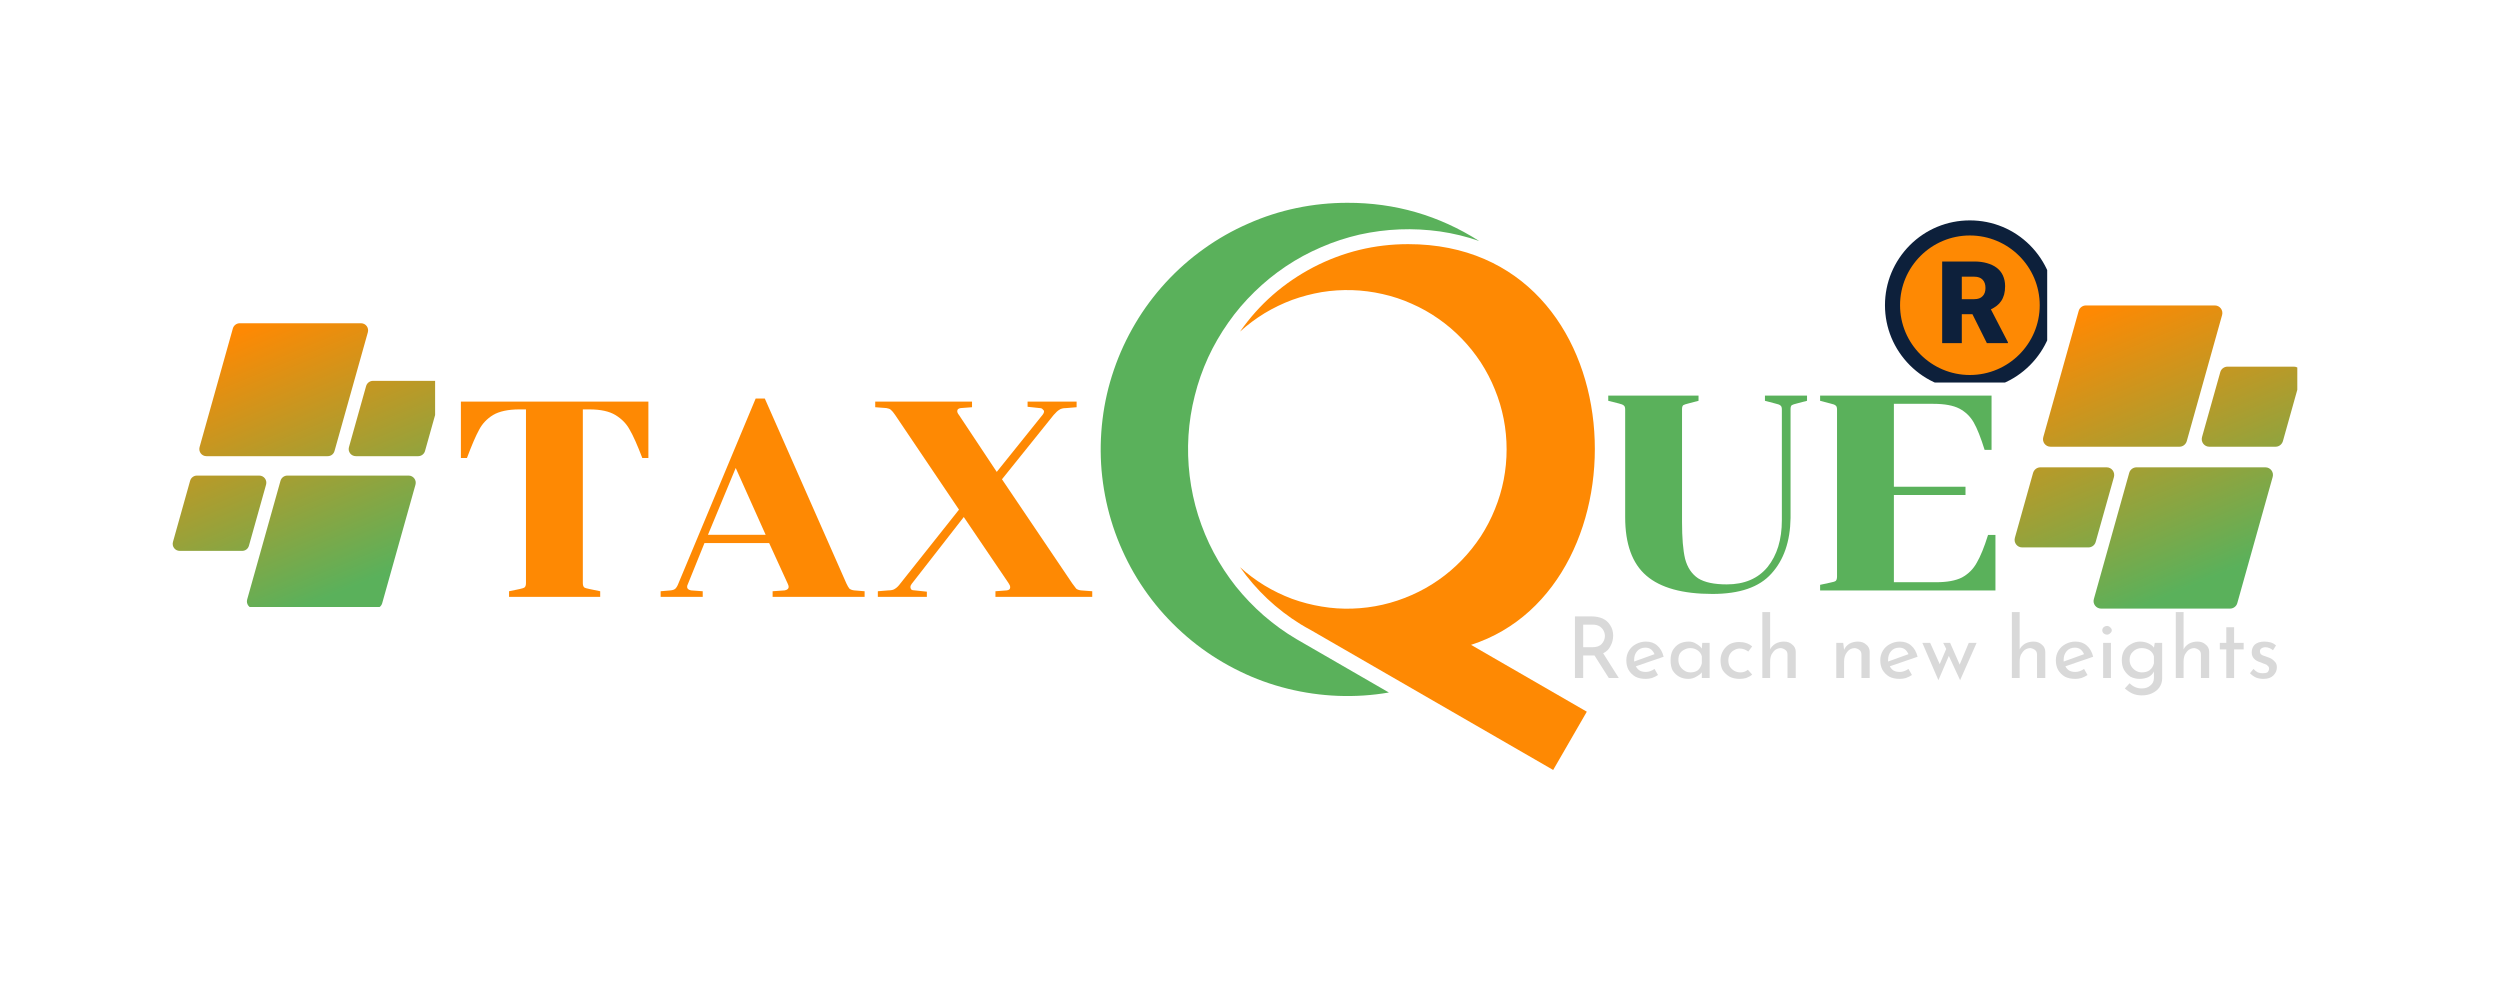 <svg xmlns="http://www.w3.org/2000/svg" xmlns:xlink="http://www.w3.org/1999/xlink" width="120" zoomAndPan="magnify" viewBox="0 0 90 36" height="48" preserveAspectRatio="xMidYMid meet" version="1.0"><defs><g/><clipPath id="03cbd02310"><path d="M 39.059 7.301 L 54 7.301 L 54 26 L 39.059 26 Z M 39.059 7.301 " clip-rule="nonzero"/></clipPath><clipPath id="5d6ca5ce65"><path d="M 44 8 L 58 8 L 58 27.73 L 44 27.73 Z M 44 8 " clip-rule="nonzero"/></clipPath><clipPath id="d26e4830ac"><path d="M 68 8 L 73.699 8 L 73.699 13.77 L 68 13.77 Z M 68 8 " clip-rule="nonzero"/></clipPath><clipPath id="5f6e9693a1"><path d="M 67.859 7.934 L 73.699 7.934 L 73.699 13.77 L 67.859 13.77 Z M 67.859 7.934 " clip-rule="nonzero"/></clipPath><clipPath id="125de8c23a"><path d="M 6.18 11.637 L 15.664 11.637 L 15.664 21.852 L 6.18 21.852 Z M 6.18 11.637 " clip-rule="nonzero"/></clipPath><clipPath id="9c2ef845b0"><path d="M 11.797 16.422 L 7.43 16.422 C 7.262 16.422 7.141 16.262 7.184 16.098 L 8.383 11.824 C 8.414 11.715 8.516 11.637 8.629 11.637 L 12.996 11.637 C 13.168 11.637 13.289 11.801 13.242 11.965 L 12.043 16.234 C 12.012 16.348 11.914 16.422 11.797 16.422 Z M 8.961 19.648 L 9.578 17.449 C 9.625 17.285 9.504 17.121 9.332 17.121 L 7.09 17.121 C 6.973 17.121 6.875 17.199 6.844 17.309 L 6.227 19.508 C 6.18 19.672 6.301 19.832 6.473 19.832 L 8.715 19.832 C 8.832 19.832 8.93 19.758 8.961 19.648 Z M 10.098 17.309 L 8.898 21.582 C 8.852 21.746 8.977 21.906 9.145 21.906 L 13.512 21.906 C 13.625 21.906 13.727 21.828 13.758 21.719 L 14.957 17.449 C 15.004 17.285 14.879 17.121 14.711 17.121 L 10.344 17.121 C 10.23 17.121 10.129 17.199 10.098 17.309 Z M 13.18 13.898 L 12.562 16.098 C 12.516 16.262 12.641 16.422 12.809 16.422 L 15.055 16.422 C 15.168 16.422 15.27 16.348 15.301 16.234 L 15.918 14.035 C 15.961 13.871 15.84 13.711 15.672 13.711 L 13.426 13.711 C 13.312 13.711 13.211 13.789 13.18 13.898 Z M 13.18 13.898 " clip-rule="nonzero"/></clipPath><linearGradient x1="114.296" gradientTransform="matrix(0.021, 0, 0, 0.021, 6.215, 11.639)" y1="-47.634" x2="355.603" gradientUnits="userSpaceOnUse" y2="540.278" id="66daf1e313"><stop stop-opacity="1" stop-color="rgb(99.599%, 53.699%, 1.199%)" offset="0"/><stop stop-opacity="1" stop-color="rgb(99.599%, 53.699%, 1.199%)" offset="0.062"/><stop stop-opacity="1" stop-color="rgb(99.524%, 53.717%, 1.239%)" offset="0.094"/><stop stop-opacity="1" stop-color="rgb(99.113%, 53.818%, 1.459%)" offset="0.098"/><stop stop-opacity="1" stop-color="rgb(98.779%, 53.9%, 1.639%)" offset="0.102"/><stop stop-opacity="1" stop-color="rgb(98.444%, 53.981%, 1.819%)" offset="0.105"/><stop stop-opacity="1" stop-color="rgb(98.109%, 54.063%, 1.999%)" offset="0.109"/><stop stop-opacity="1" stop-color="rgb(97.775%, 54.144%, 2.177%)" offset="0.113"/><stop stop-opacity="1" stop-color="rgb(97.441%, 54.227%, 2.357%)" offset="0.117"/><stop stop-opacity="1" stop-color="rgb(97.105%, 54.308%, 2.536%)" offset="0.121"/><stop stop-opacity="1" stop-color="rgb(96.771%, 54.39%, 2.716%)" offset="0.125"/><stop stop-opacity="1" stop-color="rgb(96.436%, 54.471%, 2.896%)" offset="0.129"/><stop stop-opacity="1" stop-color="rgb(96.101%, 54.553%, 3.076%)" offset="0.133"/><stop stop-opacity="1" stop-color="rgb(95.767%, 54.634%, 3.255%)" offset="0.137"/><stop stop-opacity="1" stop-color="rgb(95.433%, 54.716%, 3.435%)" offset="0.141"/><stop stop-opacity="1" stop-color="rgb(95.097%, 54.797%, 3.613%)" offset="0.145"/><stop stop-opacity="1" stop-color="rgb(94.763%, 54.88%, 3.793%)" offset="0.148"/><stop stop-opacity="1" stop-color="rgb(94.427%, 54.961%, 3.973%)" offset="0.152"/><stop stop-opacity="1" stop-color="rgb(94.093%, 55.043%, 4.153%)" offset="0.156"/><stop stop-opacity="1" stop-color="rgb(93.759%, 55.124%, 4.332%)" offset="0.16"/><stop stop-opacity="1" stop-color="rgb(93.425%, 55.206%, 4.512%)" offset="0.164"/><stop stop-opacity="1" stop-color="rgb(93.089%, 55.289%, 4.692%)" offset="0.168"/><stop stop-opacity="1" stop-color="rgb(92.755%, 55.371%, 4.872%)" offset="0.172"/><stop stop-opacity="1" stop-color="rgb(92.419%, 55.452%, 5.051%)" offset="0.176"/><stop stop-opacity="1" stop-color="rgb(92.085%, 55.534%, 5.231%)" offset="0.18"/><stop stop-opacity="1" stop-color="rgb(91.751%, 55.615%, 5.409%)" offset="0.184"/><stop stop-opacity="1" stop-color="rgb(91.417%, 55.698%, 5.589%)" offset="0.188"/><stop stop-opacity="1" stop-color="rgb(91.081%, 55.779%, 5.769%)" offset="0.191"/><stop stop-opacity="1" stop-color="rgb(90.747%, 55.861%, 5.949%)" offset="0.195"/><stop stop-opacity="1" stop-color="rgb(90.411%, 55.942%, 6.128%)" offset="0.199"/><stop stop-opacity="1" stop-color="rgb(90.077%, 56.024%, 6.308%)" offset="0.203"/><stop stop-opacity="1" stop-color="rgb(89.742%, 56.105%, 6.487%)" offset="0.207"/><stop stop-opacity="1" stop-color="rgb(89.407%, 56.187%, 6.667%)" offset="0.211"/><stop stop-opacity="1" stop-color="rgb(89.073%, 56.268%, 6.847%)" offset="0.215"/><stop stop-opacity="1" stop-color="rgb(88.739%, 56.351%, 7.027%)" offset="0.219"/><stop stop-opacity="1" stop-color="rgb(88.403%, 56.432%, 7.205%)" offset="0.223"/><stop stop-opacity="1" stop-color="rgb(88.069%, 56.514%, 7.385%)" offset="0.227"/><stop stop-opacity="1" stop-color="rgb(87.733%, 56.595%, 7.565%)" offset="0.23"/><stop stop-opacity="1" stop-color="rgb(87.399%, 56.677%, 7.745%)" offset="0.234"/><stop stop-opacity="1" stop-color="rgb(87.065%, 56.76%, 7.924%)" offset="0.238"/><stop stop-opacity="1" stop-color="rgb(86.731%, 56.842%, 8.104%)" offset="0.242"/><stop stop-opacity="1" stop-color="rgb(86.395%, 56.923%, 8.282%)" offset="0.246"/><stop stop-opacity="1" stop-color="rgb(86.061%, 57.005%, 8.463%)" offset="0.25"/><stop stop-opacity="1" stop-color="rgb(85.725%, 57.086%, 8.643%)" offset="0.254"/><stop stop-opacity="1" stop-color="rgb(85.391%, 57.169%, 8.823%)" offset="0.258"/><stop stop-opacity="1" stop-color="rgb(85.057%, 57.249%, 9.001%)" offset="0.262"/><stop stop-opacity="1" stop-color="rgb(84.723%, 57.332%, 9.181%)" offset="0.266"/><stop stop-opacity="1" stop-color="rgb(84.387%, 57.413%, 9.36%)" offset="0.27"/><stop stop-opacity="1" stop-color="rgb(84.053%, 57.495%, 9.54%)" offset="0.273"/><stop stop-opacity="1" stop-color="rgb(83.717%, 57.576%, 9.72%)" offset="0.277"/><stop stop-opacity="1" stop-color="rgb(83.383%, 57.658%, 9.9%)" offset="0.281"/><stop stop-opacity="1" stop-color="rgb(83.049%, 57.739%, 10.078%)" offset="0.285"/><stop stop-opacity="1" stop-color="rgb(82.715%, 57.822%, 10.258%)" offset="0.289"/><stop stop-opacity="1" stop-color="rgb(82.379%, 57.903%, 10.439%)" offset="0.293"/><stop stop-opacity="1" stop-color="rgb(82.045%, 57.985%, 10.619%)" offset="0.297"/><stop stop-opacity="1" stop-color="rgb(81.709%, 58.066%, 10.797%)" offset="0.301"/><stop stop-opacity="1" stop-color="rgb(81.375%, 58.148%, 10.977%)" offset="0.305"/><stop stop-opacity="1" stop-color="rgb(81.041%, 58.231%, 11.156%)" offset="0.309"/><stop stop-opacity="1" stop-color="rgb(80.707%, 58.313%, 11.336%)" offset="0.312"/><stop stop-opacity="1" stop-color="rgb(80.371%, 58.394%, 11.516%)" offset="0.316"/><stop stop-opacity="1" stop-color="rgb(80.037%, 58.476%, 11.696%)" offset="0.32"/><stop stop-opacity="1" stop-color="rgb(79.701%, 58.557%, 11.874%)" offset="0.324"/><stop stop-opacity="1" stop-color="rgb(79.367%, 58.64%, 12.054%)" offset="0.328"/><stop stop-opacity="1" stop-color="rgb(79.033%, 58.72%, 12.233%)" offset="0.332"/><stop stop-opacity="1" stop-color="rgb(78.699%, 58.803%, 12.413%)" offset="0.336"/><stop stop-opacity="1" stop-color="rgb(78.363%, 58.884%, 12.593%)" offset="0.34"/><stop stop-opacity="1" stop-color="rgb(78.029%, 58.966%, 12.773%)" offset="0.344"/><stop stop-opacity="1" stop-color="rgb(77.693%, 59.047%, 12.952%)" offset="0.348"/><stop stop-opacity="1" stop-color="rgb(77.359%, 59.129%, 13.132%)" offset="0.352"/><stop stop-opacity="1" stop-color="rgb(77.025%, 59.21%, 13.312%)" offset="0.355"/><stop stop-opacity="1" stop-color="rgb(76.691%, 59.293%, 13.492%)" offset="0.359"/><stop stop-opacity="1" stop-color="rgb(76.355%, 59.373%, 13.67%)" offset="0.363"/><stop stop-opacity="1" stop-color="rgb(76.021%, 59.456%, 13.85%)" offset="0.367"/><stop stop-opacity="1" stop-color="rgb(75.685%, 59.537%, 14.029%)" offset="0.371"/><stop stop-opacity="1" stop-color="rgb(75.351%, 59.619%, 14.209%)" offset="0.375"/><stop stop-opacity="1" stop-color="rgb(75.015%, 59.702%, 14.389%)" offset="0.379"/><stop stop-opacity="1" stop-color="rgb(74.681%, 59.784%, 14.569%)" offset="0.383"/><stop stop-opacity="1" stop-color="rgb(74.347%, 59.865%, 14.748%)" offset="0.387"/><stop stop-opacity="1" stop-color="rgb(74.013%, 59.947%, 14.928%)" offset="0.391"/><stop stop-opacity="1" stop-color="rgb(73.677%, 60.028%, 15.106%)" offset="0.395"/><stop stop-opacity="1" stop-color="rgb(73.343%, 60.11%, 15.286%)" offset="0.398"/><stop stop-opacity="1" stop-color="rgb(73.007%, 60.191%, 15.466%)" offset="0.402"/><stop stop-opacity="1" stop-color="rgb(72.673%, 60.274%, 15.646%)" offset="0.406"/><stop stop-opacity="1" stop-color="rgb(72.339%, 60.355%, 15.825%)" offset="0.41"/><stop stop-opacity="1" stop-color="rgb(72.005%, 60.437%, 16.005%)" offset="0.414"/><stop stop-opacity="1" stop-color="rgb(71.669%, 60.518%, 16.185%)" offset="0.418"/><stop stop-opacity="1" stop-color="rgb(71.335%, 60.6%, 16.365%)" offset="0.422"/><stop stop-opacity="1" stop-color="rgb(70.999%, 60.681%, 16.544%)" offset="0.426"/><stop stop-opacity="1" stop-color="rgb(70.665%, 60.764%, 16.724%)" offset="0.43"/><stop stop-opacity="1" stop-color="rgb(70.331%, 60.844%, 16.902%)" offset="0.434"/><stop stop-opacity="1" stop-color="rgb(69.997%, 60.927%, 17.082%)" offset="0.438"/><stop stop-opacity="1" stop-color="rgb(69.661%, 61.008%, 17.262%)" offset="0.441"/><stop stop-opacity="1" stop-color="rgb(69.327%, 61.09%, 17.442%)" offset="0.445"/><stop stop-opacity="1" stop-color="rgb(68.991%, 61.172%, 17.621%)" offset="0.449"/><stop stop-opacity="1" stop-color="rgb(68.657%, 61.255%, 17.801%)" offset="0.453"/><stop stop-opacity="1" stop-color="rgb(68.323%, 61.336%, 17.979%)" offset="0.457"/><stop stop-opacity="1" stop-color="rgb(67.989%, 61.418%, 18.159%)" offset="0.461"/><stop stop-opacity="1" stop-color="rgb(67.653%, 61.499%, 18.34%)" offset="0.465"/><stop stop-opacity="1" stop-color="rgb(67.319%, 61.581%, 18.52%)" offset="0.469"/><stop stop-opacity="1" stop-color="rgb(66.983%, 61.662%, 18.698%)" offset="0.473"/><stop stop-opacity="1" stop-color="rgb(66.649%, 61.745%, 18.878%)" offset="0.477"/><stop stop-opacity="1" stop-color="rgb(66.315%, 61.826%, 19.058%)" offset="0.48"/><stop stop-opacity="1" stop-color="rgb(65.981%, 61.908%, 19.238%)" offset="0.484"/><stop stop-opacity="1" stop-color="rgb(65.645%, 61.989%, 19.417%)" offset="0.488"/><stop stop-opacity="1" stop-color="rgb(65.311%, 62.071%, 19.597%)" offset="0.492"/><stop stop-opacity="1" stop-color="rgb(64.975%, 62.152%, 19.775%)" offset="0.496"/><stop stop-opacity="1" stop-color="rgb(64.641%, 62.234%, 19.955%)" offset="0.5"/><stop stop-opacity="1" stop-color="rgb(64.307%, 62.315%, 20.135%)" offset="0.504"/><stop stop-opacity="1" stop-color="rgb(63.972%, 62.398%, 20.316%)" offset="0.508"/><stop stop-opacity="1" stop-color="rgb(63.637%, 62.479%, 20.494%)" offset="0.512"/><stop stop-opacity="1" stop-color="rgb(63.303%, 62.561%, 20.674%)" offset="0.516"/><stop stop-opacity="1" stop-color="rgb(62.967%, 62.643%, 20.853%)" offset="0.52"/><stop stop-opacity="1" stop-color="rgb(62.633%, 62.726%, 21.033%)" offset="0.523"/><stop stop-opacity="1" stop-color="rgb(62.299%, 62.807%, 21.213%)" offset="0.527"/><stop stop-opacity="1" stop-color="rgb(61.964%, 62.889%, 21.393%)" offset="0.531"/><stop stop-opacity="1" stop-color="rgb(61.629%, 62.97%, 21.571%)" offset="0.535"/><stop stop-opacity="1" stop-color="rgb(61.295%, 63.052%, 21.751%)" offset="0.539"/><stop stop-opacity="1" stop-color="rgb(60.959%, 63.133%, 21.931%)" offset="0.543"/><stop stop-opacity="1" stop-color="rgb(60.625%, 63.216%, 22.112%)" offset="0.547"/><stop stop-opacity="1" stop-color="rgb(60.289%, 63.297%, 22.29%)" offset="0.551"/><stop stop-opacity="1" stop-color="rgb(59.955%, 63.379%, 22.47%)" offset="0.555"/><stop stop-opacity="1" stop-color="rgb(59.621%, 63.46%, 22.649%)" offset="0.559"/><stop stop-opacity="1" stop-color="rgb(59.286%, 63.542%, 22.829%)" offset="0.562"/><stop stop-opacity="1" stop-color="rgb(58.951%, 63.623%, 23.009%)" offset="0.566"/><stop stop-opacity="1" stop-color="rgb(58.617%, 63.705%, 23.189%)" offset="0.57"/><stop stop-opacity="1" stop-color="rgb(58.281%, 63.786%, 23.367%)" offset="0.574"/><stop stop-opacity="1" stop-color="rgb(57.947%, 63.869%, 23.547%)" offset="0.578"/><stop stop-opacity="1" stop-color="rgb(57.613%, 63.95%, 23.726%)" offset="0.582"/><stop stop-opacity="1" stop-color="rgb(57.278%, 64.032%, 23.906%)" offset="0.586"/><stop stop-opacity="1" stop-color="rgb(56.943%, 64.114%, 24.086%)" offset="0.59"/><stop stop-opacity="1" stop-color="rgb(56.609%, 64.197%, 24.266%)" offset="0.594"/><stop stop-opacity="1" stop-color="rgb(56.273%, 64.278%, 24.445%)" offset="0.598"/><stop stop-opacity="1" stop-color="rgb(55.939%, 64.36%, 24.625%)" offset="0.602"/><stop stop-opacity="1" stop-color="rgb(55.605%, 64.441%, 24.805%)" offset="0.605"/><stop stop-opacity="1" stop-color="rgb(55.27%, 64.523%, 24.985%)" offset="0.609"/><stop stop-opacity="1" stop-color="rgb(54.935%, 64.604%, 25.163%)" offset="0.613"/><stop stop-opacity="1" stop-color="rgb(54.601%, 64.687%, 25.343%)" offset="0.617"/><stop stop-opacity="1" stop-color="rgb(54.265%, 64.767%, 25.522%)" offset="0.621"/><stop stop-opacity="1" stop-color="rgb(53.931%, 64.85%, 25.702%)" offset="0.625"/><stop stop-opacity="1" stop-color="rgb(53.596%, 64.931%, 25.882%)" offset="0.629"/><stop stop-opacity="1" stop-color="rgb(53.262%, 65.013%, 26.062%)" offset="0.633"/><stop stop-opacity="1" stop-color="rgb(52.927%, 65.094%, 26.241%)" offset="0.637"/><stop stop-opacity="1" stop-color="rgb(52.592%, 65.176%, 26.421%)" offset="0.641"/><stop stop-opacity="1" stop-color="rgb(52.257%, 65.257%, 26.599%)" offset="0.645"/><stop stop-opacity="1" stop-color="rgb(51.923%, 65.34%, 26.779%)" offset="0.648"/><stop stop-opacity="1" stop-color="rgb(51.588%, 65.421%, 26.959%)" offset="0.652"/><stop stop-opacity="1" stop-color="rgb(51.254%, 65.503%, 27.139%)" offset="0.656"/><stop stop-opacity="1" stop-color="rgb(50.919%, 65.585%, 27.318%)" offset="0.66"/><stop stop-opacity="1" stop-color="rgb(50.584%, 65.668%, 27.498%)" offset="0.664"/><stop stop-opacity="1" stop-color="rgb(50.249%, 65.749%, 27.678%)" offset="0.668"/><stop stop-opacity="1" stop-color="rgb(49.915%, 65.831%, 27.858%)" offset="0.672"/><stop stop-opacity="1" stop-color="rgb(49.58%, 65.912%, 28.036%)" offset="0.676"/><stop stop-opacity="1" stop-color="rgb(49.246%, 65.994%, 28.217%)" offset="0.68"/><stop stop-opacity="1" stop-color="rgb(48.911%, 66.075%, 28.395%)" offset="0.684"/><stop stop-opacity="1" stop-color="rgb(48.576%, 66.158%, 28.575%)" offset="0.688"/><stop stop-opacity="1" stop-color="rgb(48.241%, 66.238%, 28.755%)" offset="0.691"/><stop stop-opacity="1" stop-color="rgb(47.906%, 66.321%, 28.935%)" offset="0.695"/><stop stop-opacity="1" stop-color="rgb(47.572%, 66.402%, 29.114%)" offset="0.699"/><stop stop-opacity="1" stop-color="rgb(47.238%, 66.484%, 29.294%)" offset="0.703"/><stop stop-opacity="1" stop-color="rgb(46.902%, 66.565%, 29.472%)" offset="0.707"/><stop stop-opacity="1" stop-color="rgb(46.568%, 66.647%, 29.652%)" offset="0.711"/><stop stop-opacity="1" stop-color="rgb(46.233%, 66.728%, 29.832%)" offset="0.715"/><stop stop-opacity="1" stop-color="rgb(45.898%, 66.811%, 30.013%)" offset="0.719"/><stop stop-opacity="1" stop-color="rgb(45.563%, 66.891%, 30.191%)" offset="0.723"/><stop stop-opacity="1" stop-color="rgb(45.229%, 66.974%, 30.371%)" offset="0.727"/><stop stop-opacity="1" stop-color="rgb(44.894%, 67.056%, 30.55%)" offset="0.73"/><stop stop-opacity="1" stop-color="rgb(44.56%, 67.139%, 30.73%)" offset="0.734"/><stop stop-opacity="1" stop-color="rgb(44.225%, 67.22%, 30.91%)" offset="0.738"/><stop stop-opacity="1" stop-color="rgb(43.89%, 67.302%, 31.09%)" offset="0.742"/><stop stop-opacity="1" stop-color="rgb(43.555%, 67.383%, 31.268%)" offset="0.746"/><stop stop-opacity="1" stop-color="rgb(43.221%, 67.465%, 31.448%)" offset="0.75"/><stop stop-opacity="1" stop-color="rgb(42.886%, 67.546%, 31.628%)" offset="0.754"/><stop stop-opacity="1" stop-color="rgb(42.552%, 67.628%, 31.808%)" offset="0.758"/><stop stop-opacity="1" stop-color="rgb(42.216%, 67.709%, 31.987%)" offset="0.762"/><stop stop-opacity="1" stop-color="rgb(41.882%, 67.792%, 32.167%)" offset="0.766"/><stop stop-opacity="1" stop-color="rgb(41.547%, 67.873%, 32.346%)" offset="0.77"/><stop stop-opacity="1" stop-color="rgb(41.212%, 67.955%, 32.526%)" offset="0.773"/><stop stop-opacity="1" stop-color="rgb(40.878%, 68.036%, 32.706%)" offset="0.777"/><stop stop-opacity="1" stop-color="rgb(40.544%, 68.118%, 32.886%)" offset="0.781"/><stop stop-opacity="1" stop-color="rgb(40.208%, 68.199%, 33.064%)" offset="0.785"/><stop stop-opacity="1" stop-color="rgb(39.874%, 68.282%, 33.244%)" offset="0.789"/><stop stop-opacity="1" stop-color="rgb(39.539%, 68.364%, 33.423%)" offset="0.793"/><stop stop-opacity="1" stop-color="rgb(39.204%, 68.446%, 33.603%)" offset="0.797"/><stop stop-opacity="1" stop-color="rgb(38.87%, 68.527%, 33.783%)" offset="0.801"/><stop stop-opacity="1" stop-color="rgb(38.536%, 68.61%, 33.963%)" offset="0.805"/><stop stop-opacity="1" stop-color="rgb(38.2%, 68.69%, 34.142%)" offset="0.809"/><stop stop-opacity="1" stop-color="rgb(37.866%, 68.773%, 34.322%)" offset="0.812"/><stop stop-opacity="1" stop-color="rgb(37.531%, 68.854%, 34.502%)" offset="0.816"/><stop stop-opacity="1" stop-color="rgb(37.196%, 68.936%, 34.682%)" offset="0.82"/><stop stop-opacity="1" stop-color="rgb(36.862%, 69.017%, 34.86%)" offset="0.824"/><stop stop-opacity="1" stop-color="rgb(36.528%, 69.099%, 35.04%)" offset="0.828"/><stop stop-opacity="1" stop-color="rgb(36.192%, 69.18%, 35.219%)" offset="0.832"/><stop stop-opacity="1" stop-color="rgb(35.858%, 69.263%, 35.399%)" offset="0.836"/><stop stop-opacity="1" stop-color="rgb(35.579%, 69.33%, 35.548%)" offset="0.84"/><stop stop-opacity="1" stop-color="rgb(35.3%, 69.398%, 35.699%)" offset="0.844"/><stop stop-opacity="1" stop-color="rgb(35.3%, 69.398%, 35.699%)" offset="0.875"/><stop stop-opacity="1" stop-color="rgb(35.3%, 69.398%, 35.699%)" offset="1"/></linearGradient><clipPath id="7c3633b260"><path d="M 72.488 10.992 L 82.703 10.992 L 82.703 21.938 L 72.488 21.938 Z M 72.488 10.992 " clip-rule="nonzero"/></clipPath><clipPath id="9924112176"><path d="M 78.461 16.082 L 73.82 16.082 C 73.637 16.082 73.508 15.91 73.559 15.734 L 74.832 11.195 C 74.863 11.078 74.973 10.996 75.094 10.996 L 79.734 10.996 C 79.914 10.996 80.043 11.168 79.996 11.34 L 78.723 15.883 C 78.688 16 78.582 16.082 78.461 16.082 Z M 75.445 19.508 L 76.102 17.172 C 76.148 16.996 76.02 16.824 75.84 16.824 L 73.453 16.824 C 73.332 16.824 73.227 16.906 73.191 17.023 L 72.535 19.363 C 72.488 19.535 72.617 19.707 72.797 19.707 L 75.184 19.707 C 75.305 19.707 75.414 19.625 75.445 19.508 Z M 76.652 17.023 L 75.379 21.566 C 75.328 21.738 75.461 21.91 75.641 21.91 L 80.281 21.91 C 80.402 21.91 80.512 21.828 80.543 21.711 L 81.816 17.172 C 81.867 16.996 81.734 16.824 81.555 16.824 L 76.914 16.824 C 76.793 16.824 76.684 16.906 76.652 17.023 Z M 79.93 13.398 L 79.273 15.734 C 79.223 15.91 79.355 16.082 79.535 16.082 L 81.922 16.082 C 82.043 16.082 82.148 16 82.184 15.883 L 82.84 13.543 C 82.887 13.371 82.758 13.199 82.578 13.199 L 80.191 13.199 C 80.07 13.199 79.961 13.281 79.93 13.398 Z M 79.93 13.398 " clip-rule="nonzero"/></clipPath><linearGradient x1="114.296" gradientTransform="matrix(0.022, 0, 0, 0.022, 72.526, 10.996)" y1="-47.634" x2="357.406" gradientUnits="userSpaceOnUse" y2="544.671" id="b5d375b3b3"><stop stop-opacity="1" stop-color="rgb(99.599%, 53.699%, 1.199%)" offset="0"/><stop stop-opacity="1" stop-color="rgb(99.599%, 53.699%, 1.199%)" offset="0.062"/><stop stop-opacity="1" stop-color="rgb(99.493%, 53.725%, 1.256%)" offset="0.094"/><stop stop-opacity="1" stop-color="rgb(99.051%, 53.833%, 1.492%)" offset="0.098"/><stop stop-opacity="1" stop-color="rgb(98.714%, 53.915%, 1.674%)" offset="0.102"/><stop stop-opacity="1" stop-color="rgb(98.376%, 53.998%, 1.854%)" offset="0.105"/><stop stop-opacity="1" stop-color="rgb(98.039%, 54.08%, 2.036%)" offset="0.109"/><stop stop-opacity="1" stop-color="rgb(97.702%, 54.163%, 2.216%)" offset="0.113"/><stop stop-opacity="1" stop-color="rgb(97.366%, 54.245%, 2.397%)" offset="0.117"/><stop stop-opacity="1" stop-color="rgb(97.029%, 54.327%, 2.577%)" offset="0.121"/><stop stop-opacity="1" stop-color="rgb(96.692%, 54.41%, 2.759%)" offset="0.125"/><stop stop-opacity="1" stop-color="rgb(96.355%, 54.492%, 2.94%)" offset="0.129"/><stop stop-opacity="1" stop-color="rgb(96.017%, 54.575%, 3.122%)" offset="0.133"/><stop stop-opacity="1" stop-color="rgb(95.68%, 54.655%, 3.302%)" offset="0.137"/><stop stop-opacity="1" stop-color="rgb(95.343%, 54.738%, 3.484%)" offset="0.141"/><stop stop-opacity="1" stop-color="rgb(95.006%, 54.82%, 3.664%)" offset="0.145"/><stop stop-opacity="1" stop-color="rgb(94.669%, 54.903%, 3.845%)" offset="0.148"/><stop stop-opacity="1" stop-color="rgb(94.331%, 54.985%, 4.025%)" offset="0.152"/><stop stop-opacity="1" stop-color="rgb(93.994%, 55.067%, 4.207%)" offset="0.156"/><stop stop-opacity="1" stop-color="rgb(93.657%, 55.15%, 4.387%)" offset="0.16"/><stop stop-opacity="1" stop-color="rgb(93.32%, 55.232%, 4.568%)" offset="0.164"/><stop stop-opacity="1" stop-color="rgb(92.982%, 55.315%, 4.749%)" offset="0.168"/><stop stop-opacity="1" stop-color="rgb(92.645%, 55.397%, 4.93%)" offset="0.172"/><stop stop-opacity="1" stop-color="rgb(92.308%, 55.479%, 5.11%)" offset="0.176"/><stop stop-opacity="1" stop-color="rgb(91.971%, 55.562%, 5.292%)" offset="0.18"/><stop stop-opacity="1" stop-color="rgb(91.634%, 55.644%, 5.473%)" offset="0.184"/><stop stop-opacity="1" stop-color="rgb(91.296%, 55.727%, 5.655%)" offset="0.188"/><stop stop-opacity="1" stop-color="rgb(90.959%, 55.809%, 5.835%)" offset="0.191"/><stop stop-opacity="1" stop-color="rgb(90.622%, 55.891%, 6.017%)" offset="0.195"/><stop stop-opacity="1" stop-color="rgb(90.285%, 55.974%, 6.197%)" offset="0.199"/><stop stop-opacity="1" stop-color="rgb(89.948%, 56.056%, 6.378%)" offset="0.203"/><stop stop-opacity="1" stop-color="rgb(89.61%, 56.139%, 6.558%)" offset="0.207"/><stop stop-opacity="1" stop-color="rgb(89.273%, 56.221%, 6.74%)" offset="0.211"/><stop stop-opacity="1" stop-color="rgb(88.936%, 56.303%, 6.92%)" offset="0.215"/><stop stop-opacity="1" stop-color="rgb(88.599%, 56.386%, 7.101%)" offset="0.219"/><stop stop-opacity="1" stop-color="rgb(88.261%, 56.468%, 7.281%)" offset="0.223"/><stop stop-opacity="1" stop-color="rgb(87.924%, 56.551%, 7.463%)" offset="0.227"/><stop stop-opacity="1" stop-color="rgb(87.587%, 56.631%, 7.643%)" offset="0.23"/><stop stop-opacity="1" stop-color="rgb(87.25%, 56.714%, 7.825%)" offset="0.234"/><stop stop-opacity="1" stop-color="rgb(86.913%, 56.796%, 8.005%)" offset="0.238"/><stop stop-opacity="1" stop-color="rgb(86.575%, 56.879%, 8.186%)" offset="0.242"/><stop stop-opacity="1" stop-color="rgb(86.238%, 56.961%, 8.368%)" offset="0.246"/><stop stop-opacity="1" stop-color="rgb(85.901%, 57.043%, 8.55%)" offset="0.25"/><stop stop-opacity="1" stop-color="rgb(85.564%, 57.126%, 8.73%)" offset="0.254"/><stop stop-opacity="1" stop-color="rgb(85.226%, 57.208%, 8.911%)" offset="0.258"/><stop stop-opacity="1" stop-color="rgb(84.889%, 57.291%, 9.091%)" offset="0.262"/><stop stop-opacity="1" stop-color="rgb(84.552%, 57.373%, 9.273%)" offset="0.266"/><stop stop-opacity="1" stop-color="rgb(84.215%, 57.455%, 9.453%)" offset="0.27"/><stop stop-opacity="1" stop-color="rgb(83.878%, 57.538%, 9.634%)" offset="0.273"/><stop stop-opacity="1" stop-color="rgb(83.54%, 57.62%, 9.814%)" offset="0.277"/><stop stop-opacity="1" stop-color="rgb(83.203%, 57.703%, 9.996%)" offset="0.281"/><stop stop-opacity="1" stop-color="rgb(82.866%, 57.785%, 10.176%)" offset="0.285"/><stop stop-opacity="1" stop-color="rgb(82.529%, 57.867%, 10.358%)" offset="0.289"/><stop stop-opacity="1" stop-color="rgb(82.191%, 57.95%, 10.538%)" offset="0.293"/><stop stop-opacity="1" stop-color="rgb(81.854%, 58.032%, 10.719%)" offset="0.297"/><stop stop-opacity="1" stop-color="rgb(81.517%, 58.115%, 10.901%)" offset="0.301"/><stop stop-opacity="1" stop-color="rgb(81.18%, 58.197%, 11.082%)" offset="0.305"/><stop stop-opacity="1" stop-color="rgb(80.843%, 58.279%, 11.263%)" offset="0.309"/><stop stop-opacity="1" stop-color="rgb(80.507%, 58.362%, 11.444%)" offset="0.312"/><stop stop-opacity="1" stop-color="rgb(80.17%, 58.443%, 11.624%)" offset="0.316"/><stop stop-opacity="1" stop-color="rgb(79.832%, 58.525%, 11.806%)" offset="0.32"/><stop stop-opacity="1" stop-color="rgb(79.495%, 58.607%, 11.986%)" offset="0.324"/><stop stop-opacity="1" stop-color="rgb(79.158%, 58.69%, 12.167%)" offset="0.328"/><stop stop-opacity="1" stop-color="rgb(78.821%, 58.772%, 12.347%)" offset="0.332"/><stop stop-opacity="1" stop-color="rgb(78.484%, 58.855%, 12.529%)" offset="0.336"/><stop stop-opacity="1" stop-color="rgb(78.146%, 58.937%, 12.709%)" offset="0.34"/><stop stop-opacity="1" stop-color="rgb(77.809%, 59.019%, 12.891%)" offset="0.344"/><stop stop-opacity="1" stop-color="rgb(77.472%, 59.102%, 13.071%)" offset="0.348"/><stop stop-opacity="1" stop-color="rgb(77.135%, 59.184%, 13.252%)" offset="0.352"/><stop stop-opacity="1" stop-color="rgb(76.797%, 59.267%, 13.432%)" offset="0.355"/><stop stop-opacity="1" stop-color="rgb(76.46%, 59.349%, 13.614%)" offset="0.359"/><stop stop-opacity="1" stop-color="rgb(76.123%, 59.431%, 13.795%)" offset="0.363"/><stop stop-opacity="1" stop-color="rgb(75.786%, 59.514%, 13.977%)" offset="0.367"/><stop stop-opacity="1" stop-color="rgb(75.449%, 59.596%, 14.157%)" offset="0.371"/><stop stop-opacity="1" stop-color="rgb(75.111%, 59.679%, 14.339%)" offset="0.375"/><stop stop-opacity="1" stop-color="rgb(74.774%, 59.761%, 14.519%)" offset="0.379"/><stop stop-opacity="1" stop-color="rgb(74.437%, 59.843%, 14.7%)" offset="0.383"/><stop stop-opacity="1" stop-color="rgb(74.1%, 59.926%, 14.88%)" offset="0.387"/><stop stop-opacity="1" stop-color="rgb(73.763%, 60.008%, 15.062%)" offset="0.391"/><stop stop-opacity="1" stop-color="rgb(73.425%, 60.091%, 15.242%)" offset="0.395"/><stop stop-opacity="1" stop-color="rgb(73.088%, 60.173%, 15.424%)" offset="0.398"/><stop stop-opacity="1" stop-color="rgb(72.751%, 60.255%, 15.604%)" offset="0.402"/><stop stop-opacity="1" stop-color="rgb(72.414%, 60.338%, 15.785%)" offset="0.406"/><stop stop-opacity="1" stop-color="rgb(72.076%, 60.419%, 15.965%)" offset="0.41"/><stop stop-opacity="1" stop-color="rgb(71.739%, 60.501%, 16.147%)" offset="0.414"/><stop stop-opacity="1" stop-color="rgb(71.402%, 60.583%, 16.328%)" offset="0.418"/><stop stop-opacity="1" stop-color="rgb(71.065%, 60.666%, 16.51%)" offset="0.422"/><stop stop-opacity="1" stop-color="rgb(70.728%, 60.748%, 16.69%)" offset="0.426"/><stop stop-opacity="1" stop-color="rgb(70.39%, 60.831%, 16.872%)" offset="0.43"/><stop stop-opacity="1" stop-color="rgb(70.053%, 60.913%, 17.052%)" offset="0.434"/><stop stop-opacity="1" stop-color="rgb(69.716%, 60.995%, 17.233%)" offset="0.438"/><stop stop-opacity="1" stop-color="rgb(69.379%, 61.078%, 17.413%)" offset="0.441"/><stop stop-opacity="1" stop-color="rgb(69.041%, 61.16%, 17.595%)" offset="0.445"/><stop stop-opacity="1" stop-color="rgb(68.704%, 61.243%, 17.775%)" offset="0.449"/><stop stop-opacity="1" stop-color="rgb(68.367%, 61.325%, 17.957%)" offset="0.453"/><stop stop-opacity="1" stop-color="rgb(68.03%, 61.407%, 18.137%)" offset="0.457"/><stop stop-opacity="1" stop-color="rgb(67.693%, 61.49%, 18.318%)" offset="0.461"/><stop stop-opacity="1" stop-color="rgb(67.355%, 61.572%, 18.498%)" offset="0.465"/><stop stop-opacity="1" stop-color="rgb(67.018%, 61.655%, 18.68%)" offset="0.469"/><stop stop-opacity="1" stop-color="rgb(66.681%, 61.737%, 18.86%)" offset="0.473"/><stop stop-opacity="1" stop-color="rgb(66.344%, 61.819%, 19.041%)" offset="0.477"/><stop stop-opacity="1" stop-color="rgb(66.006%, 61.902%, 19.223%)" offset="0.48"/><stop stop-opacity="1" stop-color="rgb(65.669%, 61.984%, 19.405%)" offset="0.484"/><stop stop-opacity="1" stop-color="rgb(65.332%, 62.067%, 19.585%)" offset="0.488"/><stop stop-opacity="1" stop-color="rgb(64.995%, 62.149%, 19.766%)" offset="0.492"/><stop stop-opacity="1" stop-color="rgb(64.658%, 62.23%, 19.946%)" offset="0.496"/><stop stop-opacity="1" stop-color="rgb(64.32%, 62.312%, 20.128%)" offset="0.5"/><stop stop-opacity="1" stop-color="rgb(63.983%, 62.395%, 20.308%)" offset="0.504"/><stop stop-opacity="1" stop-color="rgb(63.647%, 62.477%, 20.49%)" offset="0.508"/><stop stop-opacity="1" stop-color="rgb(63.31%, 62.56%, 20.67%)" offset="0.512"/><stop stop-opacity="1" stop-color="rgb(62.973%, 62.642%, 20.851%)" offset="0.516"/><stop stop-opacity="1" stop-color="rgb(62.636%, 62.724%, 21.031%)" offset="0.52"/><stop stop-opacity="1" stop-color="rgb(62.299%, 62.807%, 21.213%)" offset="0.523"/><stop stop-opacity="1" stop-color="rgb(61.961%, 62.889%, 21.393%)" offset="0.527"/><stop stop-opacity="1" stop-color="rgb(61.624%, 62.971%, 21.574%)" offset="0.531"/><stop stop-opacity="1" stop-color="rgb(61.287%, 63.054%, 21.756%)" offset="0.535"/><stop stop-opacity="1" stop-color="rgb(60.95%, 63.136%, 21.938%)" offset="0.539"/><stop stop-opacity="1" stop-color="rgb(60.612%, 63.219%, 22.118%)" offset="0.543"/><stop stop-opacity="1" stop-color="rgb(60.275%, 63.301%, 22.299%)" offset="0.547"/><stop stop-opacity="1" stop-color="rgb(59.938%, 63.383%, 22.479%)" offset="0.551"/><stop stop-opacity="1" stop-color="rgb(59.601%, 63.466%, 22.661%)" offset="0.555"/><stop stop-opacity="1" stop-color="rgb(59.264%, 63.548%, 22.841%)" offset="0.559"/><stop stop-opacity="1" stop-color="rgb(58.926%, 63.631%, 23.022%)" offset="0.562"/><stop stop-opacity="1" stop-color="rgb(58.589%, 63.713%, 23.203%)" offset="0.566"/><stop stop-opacity="1" stop-color="rgb(58.252%, 63.795%, 23.384%)" offset="0.57"/><stop stop-opacity="1" stop-color="rgb(57.915%, 63.878%, 23.564%)" offset="0.574"/><stop stop-opacity="1" stop-color="rgb(57.578%, 63.96%, 23.746%)" offset="0.578"/><stop stop-opacity="1" stop-color="rgb(57.24%, 64.043%, 23.926%)" offset="0.582"/><stop stop-opacity="1" stop-color="rgb(56.903%, 64.125%, 24.107%)" offset="0.586"/><stop stop-opacity="1" stop-color="rgb(56.566%, 64.206%, 24.287%)" offset="0.59"/><stop stop-opacity="1" stop-color="rgb(56.229%, 64.288%, 24.469%)" offset="0.594"/><stop stop-opacity="1" stop-color="rgb(55.891%, 64.371%, 24.651%)" offset="0.598"/><stop stop-opacity="1" stop-color="rgb(55.554%, 64.453%, 24.832%)" offset="0.602"/><stop stop-opacity="1" stop-color="rgb(55.217%, 64.536%, 25.012%)" offset="0.605"/><stop stop-opacity="1" stop-color="rgb(54.88%, 64.618%, 25.194%)" offset="0.609"/><stop stop-opacity="1" stop-color="rgb(54.543%, 64.7%, 25.374%)" offset="0.613"/><stop stop-opacity="1" stop-color="rgb(54.205%, 64.783%, 25.555%)" offset="0.617"/><stop stop-opacity="1" stop-color="rgb(53.868%, 64.865%, 25.735%)" offset="0.621"/><stop stop-opacity="1" stop-color="rgb(53.531%, 64.948%, 25.917%)" offset="0.625"/><stop stop-opacity="1" stop-color="rgb(53.194%, 65.03%, 26.097%)" offset="0.629"/><stop stop-opacity="1" stop-color="rgb(52.856%, 65.112%, 26.279%)" offset="0.633"/><stop stop-opacity="1" stop-color="rgb(52.519%, 65.195%, 26.459%)" offset="0.637"/><stop stop-opacity="1" stop-color="rgb(52.182%, 65.277%, 26.64%)" offset="0.641"/><stop stop-opacity="1" stop-color="rgb(51.845%, 65.359%, 26.82%)" offset="0.645"/><stop stop-opacity="1" stop-color="rgb(51.508%, 65.442%, 27.002%)" offset="0.648"/><stop stop-opacity="1" stop-color="rgb(51.17%, 65.524%, 27.182%)" offset="0.652"/><stop stop-opacity="1" stop-color="rgb(50.833%, 65.607%, 27.364%)" offset="0.656"/><stop stop-opacity="1" stop-color="rgb(50.496%, 65.689%, 27.545%)" offset="0.66"/><stop stop-opacity="1" stop-color="rgb(50.159%, 65.771%, 27.727%)" offset="0.664"/><stop stop-opacity="1" stop-color="rgb(49.821%, 65.854%, 27.907%)" offset="0.668"/><stop stop-opacity="1" stop-color="rgb(49.484%, 65.936%, 28.088%)" offset="0.672"/><stop stop-opacity="1" stop-color="rgb(49.147%, 66.017%, 28.268%)" offset="0.676"/><stop stop-opacity="1" stop-color="rgb(48.81%, 66.1%, 28.45%)" offset="0.68"/><stop stop-opacity="1" stop-color="rgb(48.473%, 66.182%, 28.63%)" offset="0.684"/><stop stop-opacity="1" stop-color="rgb(48.135%, 66.264%, 28.812%)" offset="0.688"/><stop stop-opacity="1" stop-color="rgb(47.798%, 66.347%, 28.992%)" offset="0.691"/><stop stop-opacity="1" stop-color="rgb(47.461%, 66.429%, 29.173%)" offset="0.695"/><stop stop-opacity="1" stop-color="rgb(47.124%, 66.512%, 29.353%)" offset="0.699"/><stop stop-opacity="1" stop-color="rgb(46.788%, 66.594%, 29.535%)" offset="0.703"/><stop stop-opacity="1" stop-color="rgb(46.451%, 66.676%, 29.715%)" offset="0.707"/><stop stop-opacity="1" stop-color="rgb(46.114%, 66.759%, 29.897%)" offset="0.711"/><stop stop-opacity="1" stop-color="rgb(45.776%, 66.841%, 30.078%)" offset="0.715"/><stop stop-opacity="1" stop-color="rgb(45.439%, 66.924%, 30.26%)" offset="0.719"/><stop stop-opacity="1" stop-color="rgb(45.102%, 67.006%, 30.44%)" offset="0.723"/><stop stop-opacity="1" stop-color="rgb(44.765%, 67.088%, 30.621%)" offset="0.727"/><stop stop-opacity="1" stop-color="rgb(44.427%, 67.171%, 30.801%)" offset="0.73"/><stop stop-opacity="1" stop-color="rgb(44.09%, 67.253%, 30.983%)" offset="0.734"/><stop stop-opacity="1" stop-color="rgb(43.753%, 67.336%, 31.163%)" offset="0.738"/><stop stop-opacity="1" stop-color="rgb(43.416%, 67.418%, 31.345%)" offset="0.742"/><stop stop-opacity="1" stop-color="rgb(43.079%, 67.5%, 31.525%)" offset="0.746"/><stop stop-opacity="1" stop-color="rgb(42.741%, 67.583%, 31.706%)" offset="0.75"/><stop stop-opacity="1" stop-color="rgb(42.404%, 67.665%, 31.886%)" offset="0.754"/><stop stop-opacity="1" stop-color="rgb(42.067%, 67.747%, 32.068%)" offset="0.758"/><stop stop-opacity="1" stop-color="rgb(41.73%, 67.828%, 32.248%)" offset="0.762"/><stop stop-opacity="1" stop-color="rgb(41.393%, 67.911%, 32.43%)" offset="0.766"/><stop stop-opacity="1" stop-color="rgb(41.055%, 67.993%, 32.61%)" offset="0.77"/><stop stop-opacity="1" stop-color="rgb(40.718%, 68.076%, 32.791%)" offset="0.773"/><stop stop-opacity="1" stop-color="rgb(40.381%, 68.158%, 32.973%)" offset="0.777"/><stop stop-opacity="1" stop-color="rgb(40.044%, 68.24%, 33.154%)" offset="0.781"/><stop stop-opacity="1" stop-color="rgb(39.706%, 68.323%, 33.334%)" offset="0.785"/><stop stop-opacity="1" stop-color="rgb(39.369%, 68.405%, 33.516%)" offset="0.789"/><stop stop-opacity="1" stop-color="rgb(39.032%, 68.488%, 33.696%)" offset="0.793"/><stop stop-opacity="1" stop-color="rgb(38.695%, 68.57%, 33.878%)" offset="0.797"/><stop stop-opacity="1" stop-color="rgb(38.358%, 68.652%, 34.058%)" offset="0.801"/><stop stop-opacity="1" stop-color="rgb(38.02%, 68.735%, 34.239%)" offset="0.805"/><stop stop-opacity="1" stop-color="rgb(37.683%, 68.817%, 34.419%)" offset="0.809"/><stop stop-opacity="1" stop-color="rgb(37.346%, 68.9%, 34.601%)" offset="0.812"/><stop stop-opacity="1" stop-color="rgb(37.009%, 68.982%, 34.781%)" offset="0.816"/><stop stop-opacity="1" stop-color="rgb(36.671%, 69.064%, 34.962%)" offset="0.82"/><stop stop-opacity="1" stop-color="rgb(36.334%, 69.147%, 35.143%)" offset="0.824"/><stop stop-opacity="1" stop-color="rgb(35.997%, 69.229%, 35.324%)" offset="0.828"/><stop stop-opacity="1" stop-color="rgb(35.66%, 69.312%, 35.506%)" offset="0.832"/><stop stop-opacity="1" stop-color="rgb(35.323%, 69.394%, 35.687%)" offset="0.836"/><stop stop-opacity="1" stop-color="rgb(35.31%, 69.395%, 35.693%)" offset="0.844"/><stop stop-opacity="1" stop-color="rgb(35.3%, 69.398%, 35.699%)" offset="0.875"/><stop stop-opacity="1" stop-color="rgb(35.3%, 69.398%, 35.699%)" offset="1"/></linearGradient></defs><g clip-path="url(#03cbd02310)"><path fill="#5ab15b" d="M 48.504 7.301 C 50.219 7.297 51.801 7.754 53.25 8.676 C 52.793 8.516 52.32 8.402 51.84 8.332 C 51.355 8.266 50.875 8.238 50.387 8.258 C 49.902 8.277 49.422 8.34 48.945 8.445 C 48.473 8.555 48.012 8.703 47.566 8.898 C 47.117 9.09 46.691 9.32 46.289 9.59 C 45.883 9.863 45.508 10.168 45.16 10.508 C 44.812 10.848 44.496 11.215 44.219 11.613 C 43.938 12.012 43.695 12.43 43.492 12.871 C 43.289 13.316 43.129 13.77 43.012 14.242 C 42.891 14.715 42.816 15.195 42.785 15.68 C 42.754 16.164 42.77 16.648 42.828 17.133 C 42.887 17.613 42.988 18.09 43.133 18.551 C 43.281 19.016 43.465 19.465 43.695 19.895 C 43.922 20.324 44.188 20.727 44.488 21.109 C 44.793 21.488 45.129 21.84 45.496 22.16 C 45.863 22.477 46.254 22.762 46.672 23.008 L 50 24.93 C 49.395 25.035 48.785 25.074 48.172 25.051 C 47.559 25.027 46.953 24.941 46.355 24.793 C 45.758 24.645 45.184 24.438 44.633 24.168 C 44.078 23.898 43.559 23.578 43.074 23.203 C 42.586 22.824 42.145 22.402 41.746 21.938 C 41.348 21.469 41 20.965 40.707 20.426 C 40.414 19.883 40.176 19.32 40 18.73 C 39.824 18.145 39.711 17.543 39.656 16.93 C 39.605 16.316 39.617 15.707 39.691 15.098 C 39.766 14.484 39.902 13.891 40.102 13.309 C 40.301 12.727 40.559 12.172 40.871 11.645 C 41.184 11.113 41.551 10.625 41.965 10.172 C 42.383 9.719 42.84 9.312 43.34 8.957 C 43.84 8.598 44.371 8.297 44.934 8.051 C 45.496 7.801 46.078 7.613 46.68 7.488 C 47.281 7.363 47.891 7.301 48.504 7.301 Z M 48.504 7.301 " fill-opacity="1" fill-rule="evenodd"/></g><g clip-path="url(#5d6ca5ce65)"><path fill="#fe8903" d="M 52.957 23.215 L 57.125 25.621 L 55.914 27.719 L 47.199 22.688 C 47.07 22.617 46.941 22.547 46.816 22.469 C 45.953 21.934 45.227 21.25 44.641 20.418 C 44.914 20.668 45.211 20.887 45.523 21.078 C 45.84 21.27 46.172 21.43 46.516 21.559 C 46.863 21.684 47.219 21.777 47.582 21.836 C 47.945 21.898 48.312 21.922 48.684 21.91 C 49.051 21.898 49.414 21.852 49.773 21.77 C 50.137 21.688 50.484 21.57 50.82 21.422 C 51.16 21.273 51.48 21.094 51.781 20.883 C 52.086 20.672 52.363 20.434 52.621 20.168 C 52.879 19.902 53.105 19.617 53.309 19.309 C 53.508 19 53.68 18.672 53.816 18.332 C 53.957 17.988 54.062 17.637 54.133 17.273 C 54.203 16.91 54.238 16.547 54.238 16.176 C 54.238 15.809 54.203 15.441 54.133 15.082 C 54.062 14.719 53.957 14.367 53.816 14.023 C 53.68 13.684 53.508 13.355 53.309 13.047 C 53.105 12.738 52.879 12.453 52.621 12.188 C 52.363 11.922 52.086 11.684 51.781 11.473 C 51.48 11.262 51.16 11.082 50.82 10.934 C 50.484 10.781 50.137 10.668 49.773 10.586 C 49.414 10.504 49.051 10.457 48.684 10.445 C 48.312 10.434 47.945 10.457 47.582 10.516 C 47.219 10.578 46.863 10.672 46.516 10.797 C 46.172 10.926 45.84 11.086 45.523 11.277 C 45.211 11.469 44.914 11.688 44.641 11.938 C 45.332 10.949 46.215 10.18 47.281 9.621 C 48.352 9.066 49.488 8.789 50.695 8.789 C 58.965 8.789 59.461 21.125 52.957 23.215 Z M 52.957 23.215 " fill-opacity="1" fill-rule="evenodd"/></g><g clip-path="url(#d26e4830ac)"><path fill="#fe8903" d="M 73.484 10.988 C 73.484 11.328 73.418 11.656 73.289 11.973 C 73.156 12.285 72.973 12.562 72.73 12.805 C 72.492 13.043 72.211 13.23 71.898 13.359 C 71.582 13.488 71.258 13.555 70.914 13.555 C 70.574 13.555 70.25 13.488 69.934 13.359 C 69.621 13.23 69.34 13.043 69.102 12.805 C 68.859 12.562 68.676 12.285 68.543 11.973 C 68.414 11.656 68.348 11.328 68.348 10.988 C 68.348 10.648 68.414 10.32 68.543 10.008 C 68.676 9.691 68.859 9.414 69.102 9.172 C 69.34 8.934 69.621 8.746 69.934 8.617 C 70.25 8.488 70.574 8.422 70.914 8.422 C 71.258 8.422 71.582 8.488 71.898 8.617 C 72.211 8.746 72.492 8.934 72.73 9.172 C 72.973 9.414 73.156 9.691 73.289 10.008 C 73.418 10.32 73.484 10.648 73.484 10.988 Z M 73.484 10.988 " fill-opacity="1" fill-rule="nonzero"/></g><path fill="#0d203b" d="M 71.008 11.312 L 70.625 11.312 L 70.625 12.352 L 69.918 12.352 L 69.918 9.414 L 71.074 9.414 C 71.242 9.414 71.395 9.434 71.531 9.473 C 71.668 9.512 71.785 9.566 71.883 9.641 C 71.98 9.715 72.055 9.809 72.105 9.918 C 72.156 10.031 72.184 10.156 72.184 10.301 C 72.184 10.414 72.172 10.516 72.148 10.605 C 72.121 10.691 72.09 10.77 72.043 10.836 C 72 10.902 71.945 10.961 71.883 11.008 C 71.816 11.059 71.746 11.102 71.672 11.137 L 72.285 12.32 L 72.285 12.352 L 71.527 12.352 Z M 70.625 10.77 L 71.074 10.77 C 71.207 10.77 71.309 10.734 71.375 10.66 C 71.445 10.59 71.477 10.492 71.477 10.367 C 71.477 10.242 71.445 10.141 71.375 10.07 C 71.305 9.996 71.207 9.961 71.074 9.961 L 70.625 9.961 Z M 70.625 10.77 " fill-opacity="1" fill-rule="nonzero"/><g clip-path="url(#5f6e9693a1)"><path fill="#0d203b" d="M 70.914 14.043 C 70.102 14.043 69.332 13.727 68.754 13.148 C 68.18 12.57 67.859 11.805 67.859 10.988 C 67.859 10.172 68.18 9.406 68.754 8.828 C 69.332 8.25 70.102 7.934 70.914 7.934 C 71.73 7.934 72.5 8.25 73.078 8.828 C 73.652 9.406 73.973 10.172 73.973 10.988 C 73.973 11.805 73.652 12.57 73.078 13.148 C 72.5 13.727 71.73 14.043 70.914 14.043 Z M 70.914 8.477 C 69.531 8.477 68.402 9.602 68.402 10.988 C 68.402 12.375 69.531 13.5 70.914 13.5 C 72.301 13.5 73.43 12.375 73.43 10.988 C 73.43 9.602 72.301 8.477 70.914 8.477 Z M 70.914 8.477 " fill-opacity="1" fill-rule="nonzero"/></g><g clip-path="url(#125de8c23a)"><g clip-path="url(#9c2ef845b0)"><path fill="url(#66daf1e313)" d="M 6.18 11.637 L 6.18 21.852 L 15.664 21.852 L 15.664 11.637 Z M 6.18 11.637 " fill-rule="nonzero"/></g></g><g clip-path="url(#7c3633b260)"><g clip-path="url(#9924112176)"><path fill="url(#b5d375b3b3)" d="M 72.488 10.996 L 72.488 21.91 L 82.703 21.91 L 82.703 10.996 Z M 72.488 10.996 " fill-rule="nonzero"/></g></g><g fill="#d9d9d9" fill-opacity="1"><g transform="translate(55.416, 24.409)"><g/></g></g><g fill="#d9d9d9" fill-opacity="1"><g transform="translate(56.386, 24.409)"><g><path d="M 1.531 0 L 1.016 -0.812 C 1.004 -0.812 0.977 -0.812 0.938 -0.812 L 0.609 -0.812 L 0.609 0 L 0.312 0 L 0.312 -2.219 L 0.906 -2.219 C 1.062 -2.219 1.195 -2.191 1.312 -2.141 C 1.426 -2.086 1.516 -2.008 1.578 -1.906 C 1.648 -1.801 1.688 -1.676 1.688 -1.531 C 1.688 -1.395 1.656 -1.27 1.594 -1.156 C 1.539 -1.039 1.453 -0.953 1.328 -0.891 L 1.891 0 Z M 0.938 -1.109 C 1.094 -1.109 1.207 -1.148 1.281 -1.234 C 1.352 -1.316 1.391 -1.41 1.391 -1.516 C 1.391 -1.578 1.375 -1.641 1.344 -1.703 C 1.312 -1.766 1.266 -1.816 1.203 -1.859 C 1.141 -1.898 1.055 -1.922 0.953 -1.922 L 0.609 -1.922 L 0.609 -1.109 Z M 0.938 -1.109 "/></g></g></g><g fill="#d9d9d9" fill-opacity="1"><g transform="translate(58.407, 24.409)"><g><path d="M 0.844 -0.219 C 0.945 -0.219 1.051 -0.254 1.156 -0.328 L 1.281 -0.109 C 1.219 -0.066 1.145 -0.031 1.062 0 C 0.988 0.02 0.914 0.031 0.844 0.031 C 0.695 0.031 0.57 0.004 0.469 -0.047 C 0.363 -0.109 0.281 -0.191 0.219 -0.297 C 0.164 -0.398 0.141 -0.516 0.141 -0.641 C 0.141 -0.766 0.172 -0.879 0.234 -0.984 C 0.297 -1.086 0.379 -1.164 0.484 -1.219 C 0.598 -1.281 0.719 -1.312 0.844 -1.312 C 1.008 -1.312 1.145 -1.266 1.25 -1.172 C 1.363 -1.078 1.441 -0.941 1.484 -0.766 L 0.484 -0.422 C 0.516 -0.359 0.562 -0.305 0.625 -0.266 C 0.688 -0.234 0.758 -0.219 0.844 -0.219 Z M 0.828 -1.094 C 0.703 -1.094 0.602 -1.051 0.531 -0.969 C 0.457 -0.883 0.422 -0.781 0.422 -0.656 C 0.422 -0.625 0.422 -0.602 0.422 -0.594 L 1.156 -0.859 C 1.125 -0.93 1.082 -0.988 1.031 -1.031 C 0.977 -1.07 0.91 -1.094 0.828 -1.094 Z M 0.828 -1.094 "/></g></g></g><g fill="#d9d9d9" fill-opacity="1"><g transform="translate(60, 24.409)"><g><path d="M 1.547 -1.266 L 1.547 0 L 1.266 0 L 1.266 -0.203 C 1.223 -0.148 1.156 -0.098 1.062 -0.047 C 0.977 0.004 0.883 0.031 0.781 0.031 C 0.656 0.031 0.547 0.004 0.453 -0.047 C 0.359 -0.098 0.281 -0.172 0.219 -0.266 C 0.164 -0.367 0.141 -0.492 0.141 -0.641 C 0.141 -0.773 0.164 -0.895 0.219 -1 C 0.281 -1.102 0.359 -1.18 0.453 -1.234 C 0.555 -1.285 0.672 -1.312 0.797 -1.312 C 0.898 -1.312 0.988 -1.285 1.062 -1.234 C 1.145 -1.191 1.211 -1.133 1.266 -1.062 L 1.281 -1.266 Z M 0.859 -0.203 C 0.961 -0.203 1.051 -0.227 1.125 -0.281 C 1.195 -0.344 1.242 -0.426 1.266 -0.531 L 1.266 -0.781 C 1.242 -0.875 1.191 -0.945 1.109 -1 C 1.035 -1.051 0.945 -1.078 0.844 -1.078 C 0.77 -1.078 0.695 -1.055 0.625 -1.016 C 0.562 -0.984 0.508 -0.938 0.469 -0.875 C 0.438 -0.812 0.422 -0.738 0.422 -0.656 C 0.422 -0.57 0.441 -0.492 0.484 -0.422 C 0.523 -0.359 0.578 -0.305 0.641 -0.266 C 0.703 -0.223 0.773 -0.203 0.859 -0.203 Z M 0.859 -0.203 "/></g></g></g><g fill="#d9d9d9" fill-opacity="1"><g transform="translate(61.798, 24.409)"><g><path d="M 1.281 -0.125 C 1.219 -0.07 1.145 -0.031 1.062 0 C 0.988 0.02 0.91 0.031 0.828 0.031 C 0.691 0.031 0.57 0.004 0.469 -0.047 C 0.363 -0.109 0.281 -0.188 0.219 -0.281 C 0.164 -0.383 0.141 -0.504 0.141 -0.641 C 0.141 -0.766 0.172 -0.879 0.234 -0.984 C 0.297 -1.086 0.375 -1.164 0.469 -1.219 C 0.57 -1.27 0.688 -1.297 0.812 -1.297 C 1 -1.297 1.156 -1.242 1.281 -1.141 L 1.141 -0.953 C 1.098 -0.984 1.051 -1.008 1 -1.031 C 0.945 -1.051 0.891 -1.062 0.828 -1.062 C 0.754 -1.062 0.688 -1.039 0.625 -1 C 0.562 -0.969 0.508 -0.914 0.469 -0.844 C 0.438 -0.781 0.422 -0.711 0.422 -0.641 C 0.422 -0.555 0.438 -0.484 0.469 -0.422 C 0.508 -0.359 0.562 -0.305 0.625 -0.266 C 0.695 -0.223 0.773 -0.203 0.859 -0.203 C 0.961 -0.203 1.051 -0.234 1.125 -0.297 Z M 1.281 -0.125 "/></g></g></g><g fill="#d9d9d9" fill-opacity="1"><g transform="translate(63.194, 24.409)"><g><path d="M 1.031 -1.312 C 1.156 -1.312 1.254 -1.273 1.328 -1.203 C 1.41 -1.141 1.453 -1.051 1.453 -0.938 L 1.453 0 L 1.156 0 L 1.156 -0.844 C 1.156 -0.914 1.133 -0.969 1.094 -1 C 1.051 -1.039 0.992 -1.066 0.922 -1.078 C 0.848 -1.078 0.781 -1.055 0.719 -1.016 C 0.664 -0.973 0.617 -0.914 0.578 -0.844 C 0.547 -0.77 0.531 -0.688 0.531 -0.594 L 0.531 0 L 0.25 0 L 0.25 -2.375 L 0.531 -2.375 L 0.531 -1.031 C 0.57 -1.113 0.633 -1.18 0.719 -1.234 C 0.812 -1.285 0.914 -1.312 1.031 -1.312 Z M 1.031 -1.312 "/></g></g></g><g fill="#d9d9d9" fill-opacity="1"><g transform="translate(64.888, 24.409)"><g/></g></g><g fill="#d9d9d9" fill-opacity="1"><g transform="translate(65.856, 24.409)"><g><path d="M 1.031 -1.312 C 1.156 -1.312 1.254 -1.273 1.328 -1.203 C 1.41 -1.141 1.453 -1.051 1.453 -0.938 L 1.453 0 L 1.156 0 L 1.156 -0.844 C 1.156 -0.914 1.133 -0.969 1.094 -1 C 1.051 -1.039 0.992 -1.066 0.922 -1.078 C 0.805 -1.078 0.711 -1.031 0.641 -0.938 C 0.566 -0.844 0.531 -0.727 0.531 -0.594 L 0.531 0 L 0.25 0 L 0.25 -1.266 L 0.5 -1.266 L 0.531 -1.016 C 0.57 -1.109 0.633 -1.18 0.719 -1.234 C 0.812 -1.285 0.914 -1.312 1.031 -1.312 Z M 1.031 -1.312 "/></g></g></g><g fill="#d9d9d9" fill-opacity="1"><g transform="translate(67.549, 24.409)"><g><path d="M 0.844 -0.219 C 0.945 -0.219 1.051 -0.254 1.156 -0.328 L 1.281 -0.109 C 1.219 -0.066 1.145 -0.031 1.062 0 C 0.988 0.02 0.914 0.031 0.844 0.031 C 0.695 0.031 0.57 0.004 0.469 -0.047 C 0.363 -0.109 0.281 -0.191 0.219 -0.297 C 0.164 -0.398 0.141 -0.516 0.141 -0.641 C 0.141 -0.766 0.172 -0.879 0.234 -0.984 C 0.297 -1.086 0.379 -1.164 0.484 -1.219 C 0.598 -1.281 0.719 -1.312 0.844 -1.312 C 1.008 -1.312 1.145 -1.266 1.25 -1.172 C 1.363 -1.078 1.441 -0.941 1.484 -0.766 L 0.484 -0.422 C 0.516 -0.359 0.562 -0.305 0.625 -0.266 C 0.688 -0.234 0.758 -0.219 0.844 -0.219 Z M 0.828 -1.094 C 0.703 -1.094 0.602 -1.051 0.531 -0.969 C 0.457 -0.883 0.422 -0.781 0.422 -0.656 C 0.422 -0.625 0.422 -0.602 0.422 -0.594 L 1.156 -0.859 C 1.125 -0.93 1.082 -0.988 1.031 -1.031 C 0.977 -1.07 0.91 -1.094 0.828 -1.094 Z M 0.828 -1.094 "/></g></g></g><g fill="#d9d9d9" fill-opacity="1"><g transform="translate(69.142, 24.409)"><g><path d="M 2.016 -1.266 L 1.422 0.078 L 1.016 -0.797 L 0.641 0.078 L 0.062 -1.266 L 0.344 -1.266 L 0.688 -0.5 L 0.922 -1.047 L 0.812 -1.266 L 1.062 -1.266 L 1.406 -0.484 L 1.734 -1.266 Z M 2.016 -1.266 "/></g></g></g><g fill="#d9d9d9" fill-opacity="1"><g transform="translate(71.209, 24.409)"><g/></g></g><g fill="#d9d9d9" fill-opacity="1"><g transform="translate(72.177, 24.409)"><g><path d="M 1.031 -1.312 C 1.156 -1.312 1.254 -1.273 1.328 -1.203 C 1.41 -1.141 1.453 -1.051 1.453 -0.938 L 1.453 0 L 1.156 0 L 1.156 -0.844 C 1.156 -0.914 1.133 -0.969 1.094 -1 C 1.051 -1.039 0.992 -1.066 0.922 -1.078 C 0.848 -1.078 0.781 -1.055 0.719 -1.016 C 0.664 -0.973 0.617 -0.914 0.578 -0.844 C 0.547 -0.77 0.531 -0.688 0.531 -0.594 L 0.531 0 L 0.25 0 L 0.25 -2.375 L 0.531 -2.375 L 0.531 -1.031 C 0.57 -1.113 0.633 -1.18 0.719 -1.234 C 0.812 -1.285 0.914 -1.312 1.031 -1.312 Z M 1.031 -1.312 "/></g></g></g><g fill="#d9d9d9" fill-opacity="1"><g transform="translate(73.87, 24.409)"><g><path d="M 0.844 -0.219 C 0.945 -0.219 1.051 -0.254 1.156 -0.328 L 1.281 -0.109 C 1.219 -0.066 1.145 -0.031 1.062 0 C 0.988 0.02 0.914 0.031 0.844 0.031 C 0.695 0.031 0.57 0.004 0.469 -0.047 C 0.363 -0.109 0.281 -0.191 0.219 -0.297 C 0.164 -0.398 0.141 -0.516 0.141 -0.641 C 0.141 -0.766 0.172 -0.879 0.234 -0.984 C 0.297 -1.086 0.379 -1.164 0.484 -1.219 C 0.598 -1.281 0.719 -1.312 0.844 -1.312 C 1.008 -1.312 1.145 -1.266 1.25 -1.172 C 1.363 -1.078 1.441 -0.941 1.484 -0.766 L 0.484 -0.422 C 0.516 -0.359 0.562 -0.305 0.625 -0.266 C 0.688 -0.234 0.758 -0.219 0.844 -0.219 Z M 0.828 -1.094 C 0.703 -1.094 0.602 -1.051 0.531 -0.969 C 0.457 -0.883 0.422 -0.781 0.422 -0.656 C 0.422 -0.625 0.422 -0.602 0.422 -0.594 L 1.156 -0.859 C 1.125 -0.93 1.082 -0.988 1.031 -1.031 C 0.977 -1.07 0.91 -1.094 0.828 -1.094 Z M 0.828 -1.094 "/></g></g></g><g fill="#d9d9d9" fill-opacity="1"><g transform="translate(75.463, 24.409)"><g><path d="M 0.531 -1.266 L 0.531 0 L 0.25 0 L 0.25 -1.266 Z M 0.219 -1.719 C 0.219 -1.758 0.234 -1.797 0.266 -1.828 C 0.305 -1.859 0.348 -1.875 0.391 -1.875 C 0.43 -1.875 0.469 -1.859 0.5 -1.828 C 0.539 -1.797 0.562 -1.758 0.562 -1.719 C 0.562 -1.676 0.539 -1.641 0.5 -1.609 C 0.469 -1.578 0.43 -1.562 0.391 -1.562 C 0.348 -1.562 0.305 -1.578 0.266 -1.609 C 0.234 -1.641 0.219 -1.676 0.219 -1.719 Z M 0.219 -1.719 "/></g></g></g><g fill="#d9d9d9" fill-opacity="1"><g transform="translate(76.244, 24.409)"><g><path d="M 1.594 -1.266 L 1.594 0.016 C 1.594 0.129 1.562 0.234 1.5 0.328 C 1.438 0.422 1.348 0.492 1.234 0.547 C 1.129 0.598 1.004 0.625 0.859 0.625 C 0.734 0.625 0.625 0.602 0.531 0.562 C 0.438 0.52 0.344 0.457 0.25 0.375 L 0.422 0.188 C 0.484 0.25 0.551 0.297 0.625 0.328 C 0.695 0.359 0.773 0.375 0.859 0.375 C 0.992 0.375 1.098 0.336 1.172 0.266 C 1.254 0.203 1.297 0.113 1.297 0 L 1.297 -0.234 C 1.254 -0.148 1.188 -0.082 1.094 -0.031 C 1 0.008 0.895 0.031 0.781 0.031 C 0.664 0.031 0.555 0.004 0.453 -0.047 C 0.359 -0.109 0.281 -0.191 0.219 -0.297 C 0.164 -0.398 0.141 -0.516 0.141 -0.641 C 0.141 -0.766 0.164 -0.879 0.219 -0.984 C 0.281 -1.086 0.363 -1.164 0.469 -1.219 C 0.57 -1.281 0.68 -1.312 0.797 -1.312 C 0.91 -1.312 1.008 -1.289 1.094 -1.25 C 1.188 -1.207 1.254 -1.156 1.297 -1.094 L 1.328 -1.266 Z M 0.859 -0.203 C 0.973 -0.203 1.066 -0.227 1.141 -0.281 C 1.223 -0.344 1.273 -0.426 1.297 -0.531 L 1.297 -0.781 C 1.273 -0.875 1.223 -0.945 1.141 -1 C 1.055 -1.051 0.961 -1.078 0.859 -1.078 C 0.734 -1.078 0.629 -1.035 0.547 -0.953 C 0.461 -0.879 0.422 -0.781 0.422 -0.656 C 0.422 -0.57 0.441 -0.492 0.484 -0.422 C 0.523 -0.359 0.578 -0.305 0.641 -0.266 C 0.711 -0.223 0.785 -0.203 0.859 -0.203 Z M 0.859 -0.203 "/></g></g></g><g fill="#d9d9d9" fill-opacity="1"><g transform="translate(78.078, 24.409)"><g><path d="M 1.031 -1.312 C 1.156 -1.312 1.254 -1.273 1.328 -1.203 C 1.41 -1.141 1.453 -1.051 1.453 -0.938 L 1.453 0 L 1.156 0 L 1.156 -0.844 C 1.156 -0.914 1.133 -0.969 1.094 -1 C 1.051 -1.039 0.992 -1.066 0.922 -1.078 C 0.848 -1.078 0.781 -1.055 0.719 -1.016 C 0.664 -0.973 0.617 -0.914 0.578 -0.844 C 0.547 -0.77 0.531 -0.688 0.531 -0.594 L 0.531 0 L 0.25 0 L 0.25 -2.375 L 0.531 -2.375 L 0.531 -1.031 C 0.57 -1.113 0.633 -1.18 0.719 -1.234 C 0.812 -1.285 0.914 -1.312 1.031 -1.312 Z M 1.031 -1.312 "/></g></g></g><g fill="#d9d9d9" fill-opacity="1"><g transform="translate(79.772, 24.409)"><g><path d="M 0.656 -1.828 L 0.656 -1.266 L 1 -1.266 L 1 -1.031 L 0.656 -1.031 L 0.656 0 L 0.375 0 L 0.375 -1.031 L 0.141 -1.031 L 0.141 -1.266 L 0.375 -1.266 L 0.375 -1.828 Z M 0.656 -1.828 "/></g></g></g><g fill="#d9d9d9" fill-opacity="1"><g transform="translate(80.874, 24.409)"><g><path d="M 0.609 0.031 C 0.516 0.031 0.426 0.016 0.344 -0.016 C 0.258 -0.055 0.188 -0.109 0.125 -0.172 L 0.25 -0.328 C 0.301 -0.273 0.352 -0.234 0.406 -0.203 C 0.469 -0.18 0.523 -0.172 0.578 -0.172 C 0.648 -0.172 0.707 -0.18 0.75 -0.203 C 0.789 -0.234 0.812 -0.281 0.812 -0.344 C 0.812 -0.383 0.797 -0.414 0.766 -0.438 C 0.742 -0.469 0.711 -0.488 0.672 -0.5 C 0.641 -0.508 0.586 -0.531 0.516 -0.562 C 0.297 -0.625 0.188 -0.742 0.188 -0.922 C 0.188 -1.035 0.223 -1.129 0.297 -1.203 C 0.379 -1.273 0.492 -1.312 0.641 -1.312 C 0.723 -1.312 0.801 -1.301 0.875 -1.281 C 0.945 -1.258 1.008 -1.223 1.062 -1.172 L 0.953 -1 C 0.922 -1.031 0.879 -1.055 0.828 -1.078 C 0.773 -1.098 0.727 -1.109 0.688 -1.109 C 0.625 -1.109 0.57 -1.094 0.531 -1.062 C 0.5 -1.039 0.484 -1.008 0.484 -0.969 C 0.484 -0.926 0.492 -0.891 0.516 -0.859 C 0.547 -0.836 0.57 -0.82 0.594 -0.812 C 0.625 -0.801 0.68 -0.781 0.766 -0.75 C 0.867 -0.719 0.945 -0.672 1 -0.609 C 1.062 -0.555 1.094 -0.484 1.094 -0.391 C 1.094 -0.273 1.051 -0.176 0.969 -0.094 C 0.883 -0.008 0.766 0.031 0.609 0.031 Z M 0.609 0.031 "/></g></g></g><g fill="#fe8903" fill-opacity="1"><g transform="translate(16.326, 21.488)"><g><path d="M 4.656 -0.5 C 4.656 -0.426 4.672 -0.375 4.703 -0.344 C 4.734 -0.32 4.801 -0.301 4.906 -0.281 L 5.281 -0.203 L 5.281 0 L 2 0 L 2 -0.203 L 2.375 -0.281 C 2.469 -0.301 2.531 -0.32 2.562 -0.344 C 2.594 -0.375 2.609 -0.426 2.609 -0.5 L 2.609 -6.75 L 2.375 -6.75 C 1.969 -6.75 1.648 -6.68 1.422 -6.547 C 1.203 -6.41 1.035 -6.234 0.922 -6.016 C 0.805 -5.805 0.66 -5.469 0.484 -5 L 0.266 -5 L 0.266 -7.031 L 7.016 -7.031 L 7.016 -5 L 6.797 -5 C 6.617 -5.469 6.469 -5.805 6.344 -6.016 C 6.227 -6.234 6.055 -6.41 5.828 -6.547 C 5.609 -6.68 5.297 -6.75 4.891 -6.75 L 4.656 -6.75 Z M 4.656 -0.5 "/></g></g></g><g fill="#fe8903" fill-opacity="1"><g transform="translate(23.595, 21.488)"><g><path d="M 4.219 -0.203 L 4.656 -0.234 C 4.75 -0.254 4.797 -0.297 4.797 -0.359 C 4.797 -0.391 4.785 -0.426 4.766 -0.469 L 4.094 -1.938 L 1.766 -1.938 L 1.172 -0.469 C 1.148 -0.426 1.141 -0.391 1.141 -0.359 C 1.141 -0.297 1.188 -0.254 1.281 -0.234 L 1.703 -0.203 L 1.703 0 L 0.188 0 L 0.188 -0.203 L 0.547 -0.234 C 0.629 -0.242 0.688 -0.266 0.719 -0.297 C 0.758 -0.336 0.797 -0.398 0.828 -0.484 L 3.609 -7.141 L 3.938 -7.141 L 6.875 -0.484 C 6.914 -0.398 6.953 -0.336 6.984 -0.297 C 7.023 -0.266 7.082 -0.242 7.156 -0.234 L 7.531 -0.203 L 7.531 0 L 4.219 0 Z M 3.969 -2.234 L 2.891 -4.641 L 1.891 -2.234 Z M 3.969 -2.234 "/></g></g></g><g fill="#fe8903" fill-opacity="1"><g transform="translate(31.305, 21.488)"><g><path d="M 6.234 -6.562 C 6.266 -6.602 6.281 -6.641 6.281 -6.672 C 6.281 -6.703 6.266 -6.727 6.234 -6.75 C 6.211 -6.781 6.176 -6.797 6.125 -6.797 L 5.688 -6.844 L 5.688 -7.031 L 7.453 -7.031 L 7.453 -6.828 L 7.078 -6.797 C 6.961 -6.797 6.879 -6.773 6.828 -6.734 C 6.773 -6.703 6.707 -6.641 6.625 -6.547 L 4.766 -4.234 L 7.297 -0.484 C 7.359 -0.398 7.406 -0.336 7.438 -0.297 C 7.477 -0.266 7.535 -0.242 7.609 -0.234 L 8.016 -0.203 L 8.016 0 L 4.531 0 L 4.531 -0.203 L 4.938 -0.234 C 5.02 -0.242 5.062 -0.281 5.062 -0.344 C 5.062 -0.395 5.039 -0.445 5 -0.5 L 3.391 -2.875 L 1.516 -0.469 C 1.484 -0.426 1.469 -0.391 1.469 -0.359 C 1.469 -0.328 1.477 -0.297 1.5 -0.266 C 1.531 -0.242 1.57 -0.234 1.625 -0.234 L 2.062 -0.188 L 2.062 0 L 0.297 0 L 0.297 -0.203 L 0.672 -0.234 C 0.785 -0.234 0.867 -0.254 0.922 -0.297 C 0.984 -0.336 1.047 -0.398 1.109 -0.484 L 3.219 -3.141 L 0.922 -6.547 C 0.859 -6.641 0.805 -6.703 0.766 -6.734 C 0.734 -6.766 0.68 -6.785 0.609 -6.797 L 0.203 -6.828 L 0.203 -7.031 L 3.688 -7.031 L 3.688 -6.828 L 3.281 -6.797 C 3.195 -6.785 3.156 -6.75 3.156 -6.688 C 3.156 -6.645 3.176 -6.598 3.219 -6.547 L 4.578 -4.5 Z M 6.234 -6.562 "/></g></g></g><g fill="#5ab15b" fill-opacity="1"><g transform="translate(57.694, 21.257)"><g><path d="M 6.766 -2.609 C 6.754 -1.766 6.523 -1.098 6.078 -0.609 C 5.641 -0.117 4.93 0.125 3.953 0.125 C 2.879 0.125 2.086 -0.094 1.578 -0.531 C 1.066 -0.969 0.812 -1.672 0.812 -2.641 L 0.812 -6.516 C 0.812 -6.586 0.797 -6.633 0.766 -6.656 C 0.734 -6.688 0.672 -6.711 0.578 -6.734 L 0.203 -6.828 L 0.203 -7.016 L 3.453 -7.016 L 3.453 -6.828 L 3.094 -6.734 C 3 -6.711 2.938 -6.691 2.906 -6.672 C 2.875 -6.648 2.859 -6.602 2.859 -6.531 L 2.859 -2.469 C 2.859 -1.895 2.895 -1.453 2.969 -1.141 C 3.051 -0.828 3.207 -0.594 3.438 -0.438 C 3.676 -0.289 4.02 -0.219 4.469 -0.219 C 5.102 -0.219 5.594 -0.426 5.938 -0.844 C 6.281 -1.27 6.453 -1.832 6.453 -2.531 L 6.453 -6.516 C 6.453 -6.586 6.438 -6.633 6.406 -6.656 C 6.375 -6.688 6.305 -6.711 6.203 -6.734 L 5.844 -6.828 L 5.844 -7.016 L 7.359 -7.016 L 7.359 -6.828 L 7 -6.734 C 6.906 -6.711 6.844 -6.691 6.812 -6.672 C 6.781 -6.648 6.766 -6.602 6.766 -6.531 Z M 6.766 -2.609 "/></g></g></g><g fill="#5ab15b" fill-opacity="1"><g transform="translate(65.258, 21.257)"><g><path d="M 0.625 -0.281 C 0.727 -0.301 0.797 -0.32 0.828 -0.344 C 0.859 -0.375 0.875 -0.426 0.875 -0.5 L 0.875 -6.516 C 0.875 -6.586 0.859 -6.633 0.828 -6.656 C 0.797 -6.688 0.727 -6.711 0.625 -6.734 L 0.266 -6.828 L 0.266 -7.016 L 6.438 -7.016 L 6.438 -5.062 L 6.188 -5.062 C 6.051 -5.5 5.922 -5.828 5.797 -6.047 C 5.672 -6.266 5.5 -6.43 5.281 -6.547 C 5.062 -6.66 4.75 -6.719 4.344 -6.719 L 2.922 -6.719 L 2.922 -3.734 L 5.5 -3.734 L 5.5 -3.438 L 2.922 -3.438 L 2.922 -0.297 L 4.438 -0.297 C 4.832 -0.297 5.145 -0.352 5.375 -0.469 C 5.602 -0.594 5.781 -0.77 5.906 -1 C 6.039 -1.227 6.176 -1.562 6.312 -2 L 6.578 -2 L 6.578 0 L 0.266 0 L 0.266 -0.203 Z M 0.625 -0.281 "/></g></g></g></svg>